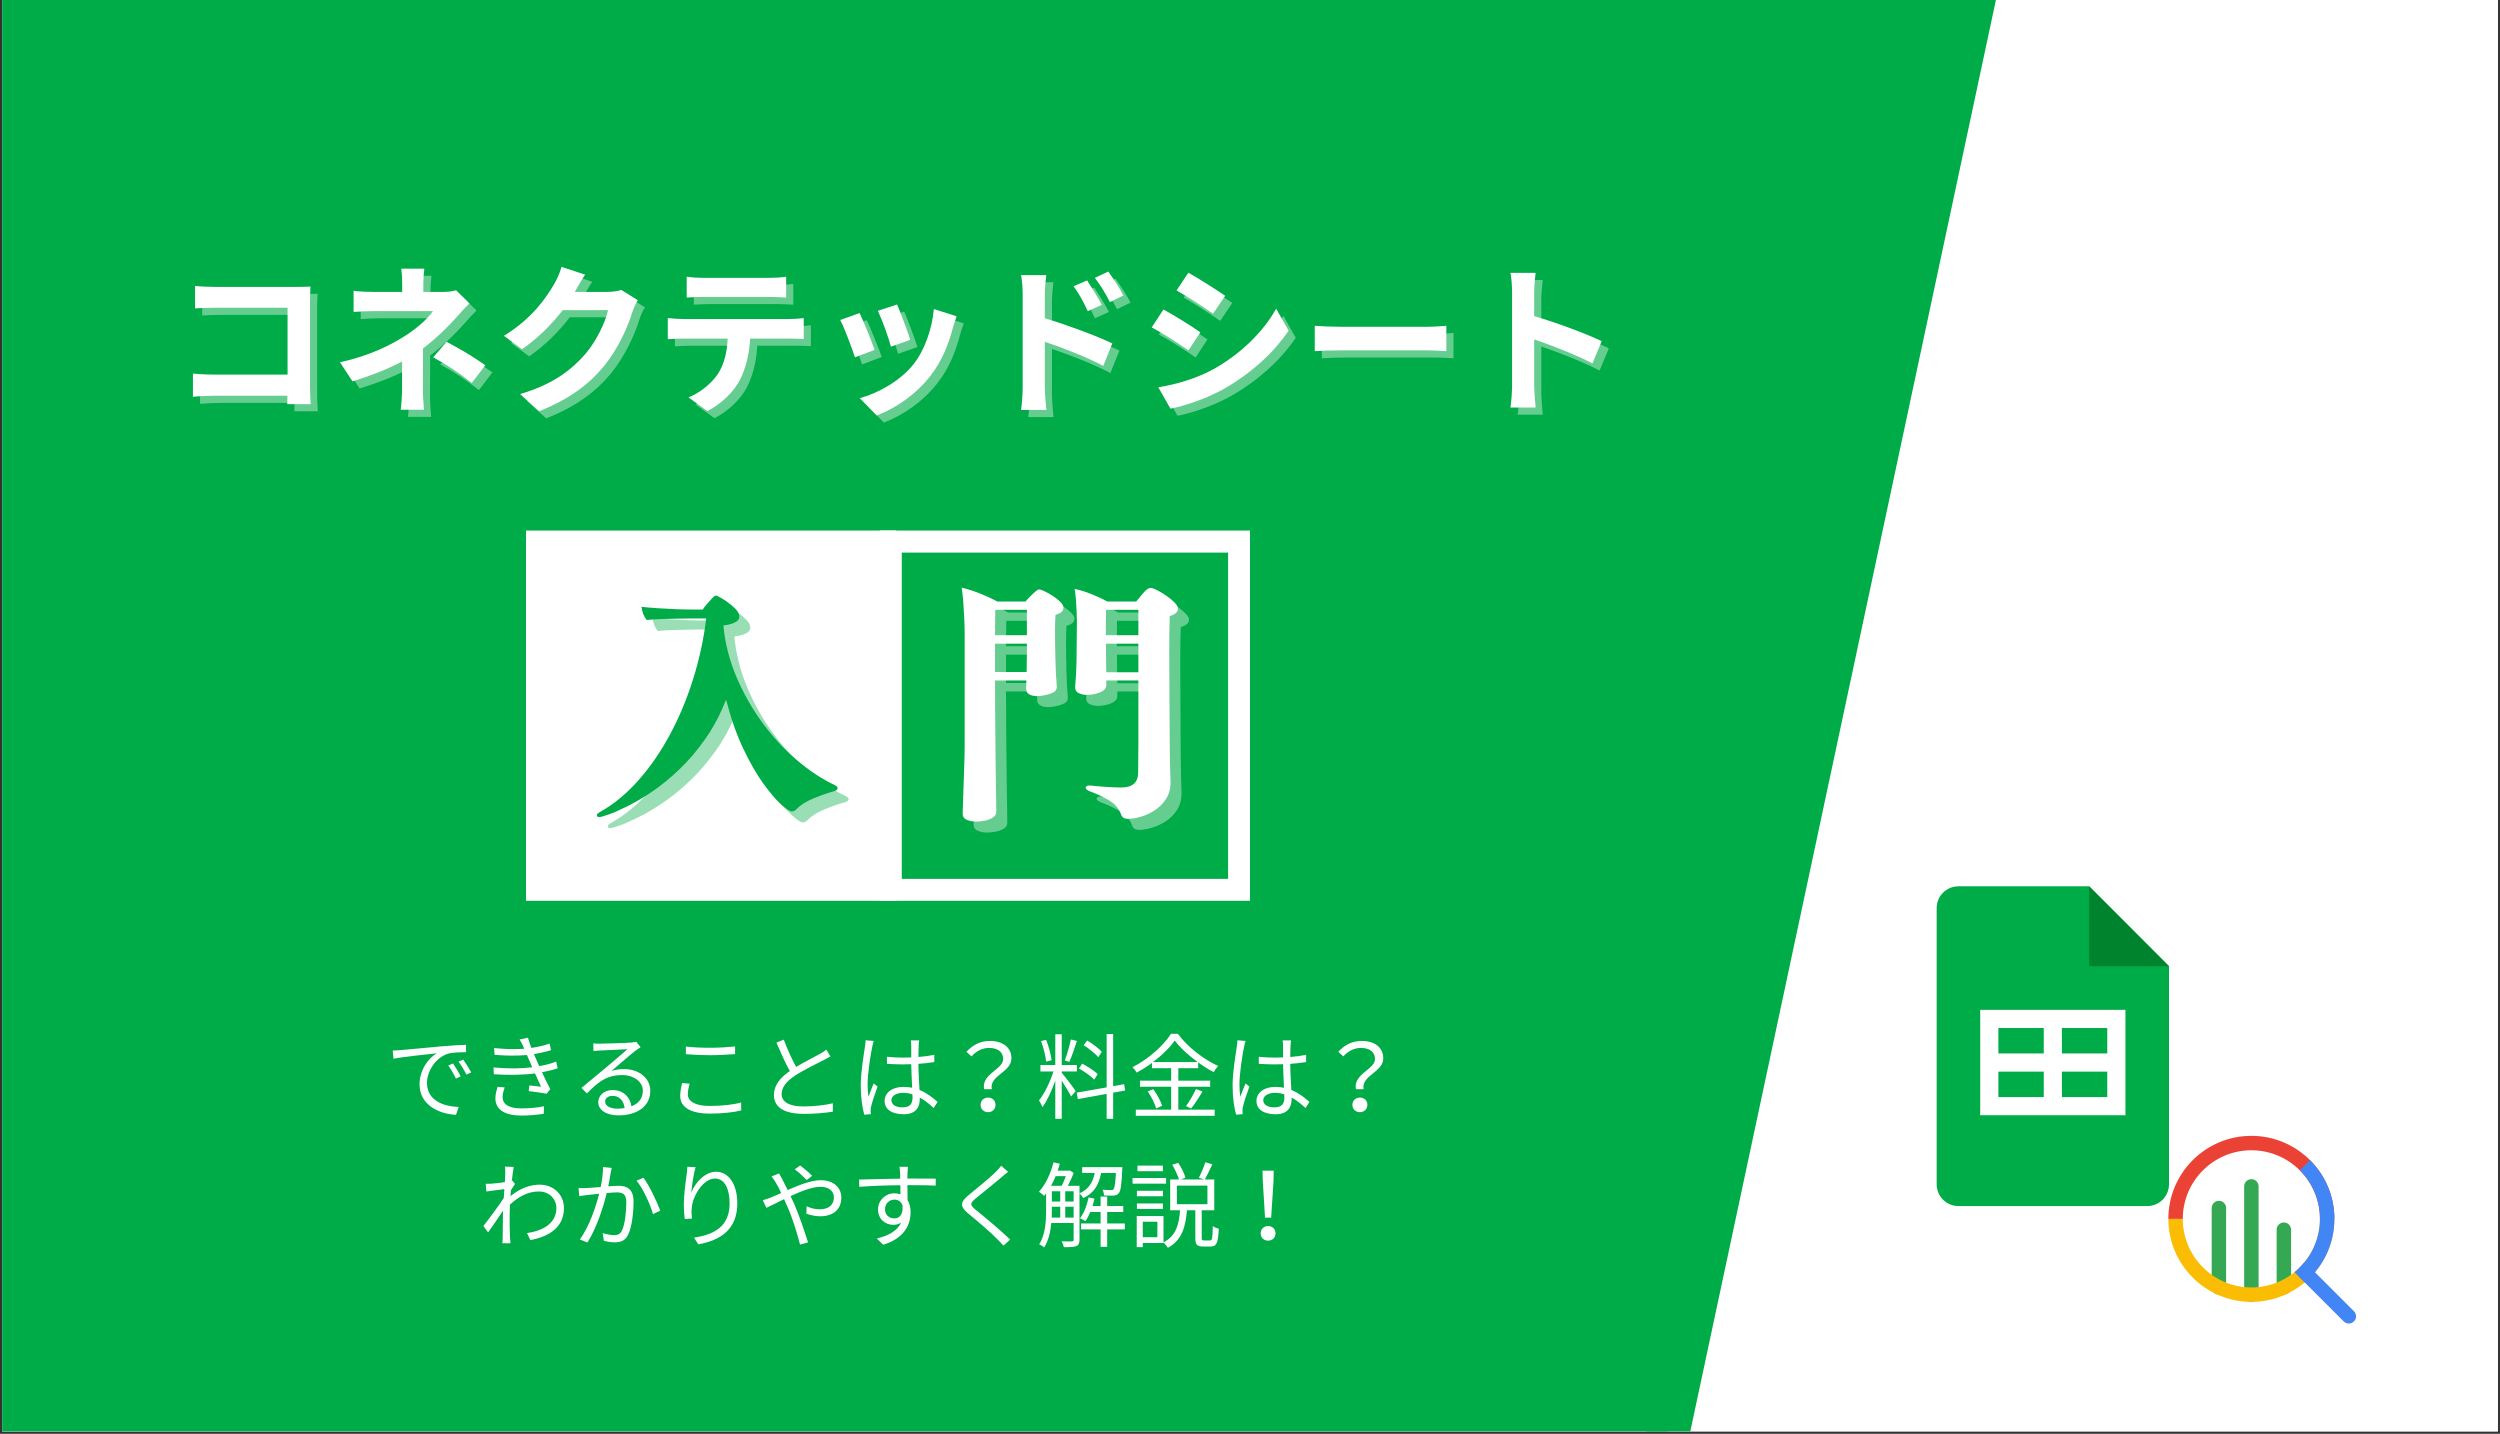 <svg xmlns="http://www.w3.org/2000/svg" xmlns:xlink="http://www.w3.org/1999/xlink" width="1360" zoomAndPan="magnify" viewBox="0 0 1020 585" height="780" preserveAspectRatio="xMidYMid meet" version="1.0"><rect x="0" y="0" width="1020" height="585" fill="#333333" stroke="none"/><defs><g/><clipPath id="e6e9b4b045"><path d="M 0.871 0 L 1019.129 0 L 1019.129 584 L 0.871 584 Z M 0.871 0 " clip-rule="nonzero"/></clipPath><clipPath id="b70154b1b4"><path d="M 0.871 0 L 951 0 L 951 584 L 0.871 584 Z M 0.871 0 " clip-rule="nonzero"/></clipPath><clipPath id="db1d1e7b13"><path d="M 0.871 0 L 960 0 L 960 584 L 0.871 584 Z M 0.871 0 " clip-rule="nonzero"/></clipPath><clipPath id="7b5845eaaf"><path d="M 928 507 L 952.434 507 L 952.434 531.168 L 928 531.168 Z M 928 507 " clip-rule="nonzero"/></clipPath><clipPath id="acdb488f2d"><path d="M 918.562 531.168 C 899.883 531.168 884.688 515.973 884.688 497.297 C 884.688 478.617 899.883 463.422 918.562 463.422 C 937.238 463.422 952.434 478.617 952.434 497.297 C 952.434 515.973 937.238 531.168 918.562 531.168 Z M 918.562 469.312 C 903.133 469.312 890.578 481.867 890.578 497.297 C 890.578 512.723 903.133 525.277 918.562 525.277 C 933.988 525.277 946.543 512.723 946.543 497.297 C 946.543 481.867 933.988 469.312 918.562 469.312 Z M 918.562 469.312 " clip-rule="nonzero"/></clipPath><clipPath id="1c632bb98f"><path d="M 215.512 217.367 L 364.777 217.367 L 364.777 366.633 L 215.512 366.633 Z M 215.512 217.367 " clip-rule="nonzero"/></clipPath><clipPath id="d9a2920a7c"><path d="M 214.613 216.469 L 365.668 216.469 L 365.668 367.523 L 214.613 367.523 Z M 214.613 216.469 " clip-rule="nonzero"/></clipPath><clipPath id="8d6f5fb9d7"><path d="M 359.836 217.367 L 509.102 217.367 L 509.102 366.633 L 359.836 366.633 Z M 359.836 217.367 " clip-rule="nonzero"/></clipPath><clipPath id="5d16827bdd"><path d="M 358.938 216.469 L 509.992 216.469 L 509.992 367.523 L 358.938 367.523 Z M 358.938 216.469 " clip-rule="nonzero"/></clipPath></defs><g clip-path="url(#e6e9b4b045)"><path fill="#ffffff" d="M 0.871 0 L 1019.129 0 L 1019.129 584 L 0.871 584 Z M 0.871 0 " fill-opacity="1" fill-rule="nonzero"/><path fill="#ffffff" d="M 0.871 0 L 1019.129 0 L 1019.129 584 L 0.871 584 Z M 0.871 0 " fill-opacity="1" fill-rule="nonzero"/></g><g clip-path="url(#b70154b1b4)"><path fill="#00ac47" d="M 668.387 641.57 L -192.199 641.57 L 90.254 -681.312 L 950.84 -681.312 Z M 668.387 641.57 " fill-opacity="1" fill-rule="nonzero"/></g><g clip-path="url(#db1d1e7b13)"><path fill="#00ac47" d="M 668.387 650.508 L -192.199 650.508 C -195.059 650.508 -197.562 649.438 -198.992 647.289 C -200.781 645.145 -201.496 642.285 -200.781 639.781 L 81.672 -683.098 C 82.387 -687.391 86.32 -690.25 90.254 -690.25 L 950.84 -690.25 C 953.703 -690.25 956.203 -689.176 957.633 -687.031 C 959.422 -684.887 960.137 -682.027 959.422 -679.523 L 676.969 643.359 C 676.254 647.648 672.68 650.508 668.387 650.508 Z M -181.117 632.633 L 661.238 632.633 L 940.117 -672.375 L 97.762 -672.375 Z M -181.117 632.633 " fill-opacity="1" fill-rule="nonzero"/></g><path fill="#00ac47" d="M 876.066 492.082 L 799.047 492.082 C 794.141 492.082 790.16 488.102 790.16 483.184 L 790.16 370.504 C 790.16 365.59 794.141 361.609 799.047 361.609 L 852.367 361.609 L 884.953 394.227 L 884.953 483.184 C 884.953 488.102 880.977 492.082 876.066 492.082 Z M 876.066 492.082 " fill-opacity="1" fill-rule="nonzero"/><path fill="#00832d" d="M 852.367 361.609 L 884.953 394.227 L 852.367 394.227 Z M 852.367 361.609 " fill-opacity="1" fill-rule="nonzero"/><path fill="#ffffff" d="M 859.773 412.02 L 807.934 412.02 L 807.934 455.016 L 867.18 455.016 L 867.18 412.02 Z M 815.34 419.434 L 833.855 419.434 L 833.855 429.809 L 815.34 429.809 Z M 815.34 447.602 L 815.34 437.223 L 833.855 437.223 L 833.855 447.602 Z M 859.773 447.602 L 841.258 447.602 L 841.258 437.223 L 859.773 437.223 Z M 859.773 429.809 L 841.258 429.809 L 841.258 419.434 L 859.773 419.434 Z M 859.773 429.809 " fill-opacity="1" fill-rule="nonzero"/><path fill="#34a853" d="M 931.816 528.191 C 930.188 528.191 928.871 526.871 928.871 525.246 L 928.871 501.715 C 928.871 500.086 930.188 498.77 931.816 498.77 C 933.441 498.77 934.762 500.086 934.762 501.715 L 934.762 525.246 C 934.762 526.871 933.441 528.191 931.816 528.191 Z M 931.816 528.191 " fill-opacity="1" fill-rule="nonzero"/><path fill="#34a853" d="M 905.309 528.191 C 903.68 528.191 902.363 526.871 902.363 525.246 L 902.363 492.879 C 902.363 491.25 903.68 489.934 905.309 489.934 C 906.934 489.934 908.254 491.25 908.254 492.879 L 908.254 525.246 C 908.254 526.871 906.934 528.191 905.309 528.191 Z M 905.309 528.191 " fill-opacity="1" fill-rule="nonzero"/><path fill="#34a853" d="M 918.562 531.168 C 916.934 531.168 915.617 529.848 915.617 528.223 L 915.617 484.043 C 915.617 482.414 916.934 481.098 918.562 481.098 C 920.188 481.098 921.508 482.414 921.508 484.043 L 921.508 528.223 C 921.508 529.848 920.188 531.168 918.562 531.168 Z M 918.562 531.168 " fill-opacity="1" fill-rule="nonzero"/><path fill="#fbbc04" d="M 918.562 531.168 C 899.883 531.168 884.688 515.973 884.688 497.297 L 890.578 497.297 C 890.578 512.723 903.133 525.277 918.562 525.277 C 933.988 525.277 946.543 512.723 946.543 497.297 L 952.434 497.297 C 952.434 515.973 937.238 531.168 918.562 531.168 Z M 918.562 531.168 " fill-opacity="1" fill-rule="nonzero"/><path fill="#ea4335" d="M 952.434 497.297 L 946.543 497.297 C 946.543 481.867 933.988 469.312 918.562 469.312 C 903.133 469.312 890.578 481.867 890.578 497.297 L 884.688 497.297 C 884.688 478.617 899.883 463.422 918.562 463.422 C 937.238 463.422 952.434 478.617 952.434 497.297 Z M 952.434 497.297 " fill-opacity="1" fill-rule="nonzero"/><path fill="#4285f4" d="M 958.324 540.004 C 957.57 540.004 956.816 539.715 956.242 539.141 L 938.348 521.246 C 937.195 520.098 937.195 518.23 938.348 517.082 C 939.496 515.93 941.363 515.93 942.512 517.082 L 960.406 534.977 C 961.555 536.125 961.555 537.988 960.406 539.141 C 959.832 539.715 959.078 540.004 958.324 540.004 Z M 958.324 540.004 " fill-opacity="1" fill-rule="nonzero"/><path fill="#4285f4" d="M 942.512 521.246 L 938.348 517.082 C 949.258 506.172 949.258 488.418 938.348 477.512 L 942.512 473.344 C 948.91 479.742 952.434 488.246 952.434 497.297 C 952.434 506.344 948.91 514.848 942.512 521.246 Z M 942.512 521.246 " fill-opacity="1" fill-rule="nonzero"/><g clip-path="url(#7b5845eaaf)"><g clip-path="url(#acdb488f2d)"><path fill="#4285f4" d="M 958.324 540.004 C 957.57 540.004 956.816 539.715 956.242 539.141 L 929.734 512.633 C 928.582 511.48 928.582 509.617 929.734 508.465 C 930.883 507.316 932.746 507.316 933.898 508.465 L 960.406 534.977 C 961.555 536.125 961.555 537.988 960.406 539.141 C 959.832 539.715 959.078 540.004 958.324 540.004 Z M 958.324 540.004 " fill-opacity="1" fill-rule="nonzero"/></g></g><g fill="#ffffff" fill-opacity="0.4"><g transform="translate(72.146, 166.344)"><g><path d="M 57.516 1.453 C 57.375 -0.531 57.25 -4.016 57.25 -6.328 L 57.25 -40.453 C 57.25 -42.359 57.375 -45 57.438 -46.5 C 56.328 -46.438 53.562 -46.375 51.641 -46.375 L 18.516 -46.375 C 16.203 -46.375 12.781 -46.5 10.344 -46.766 L 10.344 -37.609 C 12.188 -37.75 15.75 -37.875 18.516 -37.875 L 48.094 -37.875 L 48.094 -10.609 L 17.719 -10.609 C 14.75 -10.609 11.797 -10.797 9.484 -11 L 9.484 -1.578 C 11.656 -1.781 15.422 -1.969 17.984 -1.969 L 48.016 -1.969 C 48.016 -0.719 48.016 0.391 47.953 1.453 Z M 57.516 1.453 "/></g></g></g><g fill="#ffffff" fill-opacity="0.4"><g transform="translate(138.021, 166.344)"><g><path d="M 50.984 -45 C 49.406 -44.531 47.562 -44.328 45.516 -44.328 L 37.609 -44.328 L 37.609 -47.766 C 37.609 -49.797 37.812 -52.234 38.016 -53.812 L 28.594 -53.812 C 28.859 -52.172 28.984 -49.797 28.984 -47.766 L 28.984 -44.328 L 17.594 -44.328 C 15.281 -44.328 11.656 -44.406 9.156 -44.797 L 9.156 -36.172 C 11.203 -36.359 15.344 -36.5 17.719 -36.5 L 41.562 -36.5 C 39.656 -33.734 35.578 -29.906 30.5 -26.609 C 24.828 -22.984 16.344 -18.438 3.625 -15.609 L 8.703 -7.844 C 15.812 -10.016 22.859 -12.719 28.922 -15.938 L 28.922 -4.672 C 28.922 -2.047 28.656 1.906 28.391 3.75 L 37.875 3.75 C 37.688 1.719 37.422 -2.047 37.422 -4.672 C 37.422 -8.828 37.484 -16 37.484 -21.281 C 42.953 -25.422 47.953 -30.375 51.312 -34.188 C 52.703 -35.766 54.734 -38.016 56.391 -39.656 Z M 41.641 -17.656 C 47.359 -14.5 51.641 -11.719 57.375 -7.188 L 62.906 -14.422 C 56.594 -18.781 53.156 -20.688 47.094 -23.984 Z M 41.641 -17.656 "/></g></g></g><g fill="#ffffff" fill-opacity="0.4"><g transform="translate(203.897, 166.344)"><g><path d="M 52.5 -45.125 C 50.984 -44.656 48.812 -44.328 46.766 -44.328 L 33.531 -44.328 L 33.734 -44.656 C 34.516 -46.109 36.172 -49.078 37.75 -51.375 L 28.125 -54.547 C 27.531 -52.312 26.156 -49.281 25.172 -47.625 C 21.875 -41.969 16.141 -33.469 4.609 -26.422 L 11.984 -20.953 C 18.438 -25.359 24.172 -31.156 28.594 -36.891 L 47.094 -36.891 C 46.047 -31.953 42.219 -24.047 37.75 -18.906 C 32.016 -12.391 24.703 -6.656 11.203 -2.641 L 18.969 4.344 C 31.359 -0.594 39.328 -6.594 45.578 -14.234 C 51.516 -21.609 55.266 -30.375 57.047 -36.234 C 57.578 -37.875 58.5 -39.719 59.219 -40.969 Z M 52.5 -45.125 "/></g></g></g><g fill="#ffffff" fill-opacity="0.4"><g transform="translate(269.773, 166.344)"><g><path d="M 46.766 -42.297 C 49.078 -42.297 51.578 -42.156 53.891 -42.031 L 53.891 -50.531 C 51.641 -50.203 49.016 -50.062 46.766 -50.062 L 20.297 -50.062 C 18.109 -50.062 15.422 -50.203 13.312 -50.531 L 13.312 -42.031 C 15.281 -42.156 18.047 -42.297 20.359 -42.297 Z M 11.922 -33.266 C 9.875 -33.266 7.578 -33.469 5.594 -33.656 L 5.594 -25.031 C 7.438 -25.172 10.016 -25.297 11.922 -25.297 L 30.031 -25.297 C 29.781 -19.766 28.656 -14.828 25.953 -10.734 C 23.312 -6.922 18.703 -3.094 14.031 -1.312 L 21.734 4.281 C 27.609 1.312 32.672 -3.828 34.984 -8.359 C 37.344 -12.984 38.797 -18.516 39.203 -25.297 L 55.078 -25.297 C 56.922 -25.297 59.422 -25.234 61.062 -25.094 L 61.062 -33.656 C 59.281 -33.406 56.453 -33.266 55.078 -33.266 Z M 11.922 -33.266 "/></g></g></g><g fill="#ffffff" fill-opacity="0.4"><g transform="translate(335.648, 166.344)"><g><path d="M 33.266 -39.203 L 25.422 -36.625 C 27.078 -33.203 29.969 -25.234 30.766 -22 L 38.672 -24.766 C 37.75 -27.797 34.516 -36.359 33.266 -39.203 Z M 48.281 -37.344 C 47.562 -29.109 44.406 -20.359 39.922 -14.75 C 34.453 -7.906 25.297 -2.906 18.047 -0.984 L 24.969 6.062 C 32.672 3.156 40.906 -2.375 47.031 -10.281 C 51.516 -16.078 54.281 -22.922 56 -29.578 C 56.391 -30.891 56.781 -32.281 57.578 -34.391 Z M 17.984 -35.703 L 10.078 -32.875 C 11.656 -29.969 14.953 -21.219 16.078 -17.656 L 24.109 -20.688 C 22.797 -24.375 19.625 -32.344 17.984 -35.703 Z M 17.984 -35.703 "/></g></g></g><g fill="#ffffff" fill-opacity="0.4"><g transform="translate(401.524, 166.344)"><g><path d="M 59.75 -42.891 C 58.234 -45.844 55.469 -50 53.562 -52.641 L 48.094 -50.062 C 50.531 -46.766 52.109 -44.328 54.219 -40.188 Z M 50.922 -39.062 C 49.406 -42.031 46.766 -46.25 44.922 -49.016 L 39.391 -46.641 C 41.828 -43.281 43.281 -40.641 45.188 -36.5 Z M 27.672 -43.219 C 27.672 -45.984 28 -48.875 28.266 -51.188 L 17.984 -51.188 C 18.438 -48.812 18.641 -45.578 18.641 -43.219 L 18.641 -5.328 C 18.641 -2.766 18.375 1.25 17.984 3.828 L 28.328 3.828 C 28 1.125 27.672 -3.484 27.672 -5.328 L 27.672 -23.984 C 34.781 -21.609 44.656 -17.781 51.516 -14.156 L 55.203 -23.312 C 49.141 -26.281 36.422 -30.969 27.672 -33.594 Z M 27.672 -43.219 "/></g></g></g><g fill="#ffffff" fill-opacity="0.4"><g transform="translate(467.4, 166.344)"><g><path d="M 20.359 -52.172 L 15.547 -44.922 C 19.891 -42.484 26.75 -38.016 30.438 -35.438 L 35.375 -42.75 C 31.953 -45.125 24.703 -49.734 20.359 -52.172 Z M 8.109 -5.406 L 13.047 3.297 C 18.906 2.234 28.328 -1.047 35.047 -4.875 C 45.844 -11.062 55.141 -19.438 61.266 -28.531 L 56.188 -37.484 C 50.922 -28.062 41.766 -19.031 30.562 -12.781 C 23.391 -8.891 15.484 -6.656 8.109 -5.406 Z M 10.203 -37.156 L 5.406 -29.844 C 9.875 -27.531 16.672 -23.062 20.422 -20.484 L 25.234 -27.859 C 21.875 -30.234 14.625 -34.781 10.203 -37.156 Z M 10.203 -37.156 "/></g></g></g><g fill="#ffffff" fill-opacity="0.4"><g transform="translate(533.275, 166.344)"><g><path d="M 6.062 -20.156 C 8.5 -20.359 12.906 -20.484 16.672 -20.484 L 52.047 -20.484 C 54.812 -20.484 58.172 -20.219 59.75 -20.156 L 59.75 -30.5 C 58.031 -30.375 55.078 -30.109 52.047 -30.109 L 16.672 -30.109 C 13.234 -30.109 8.438 -30.297 6.062 -30.5 Z M 6.062 -20.156 "/></g></g></g><g fill="#ffffff" fill-opacity="0.4"><g transform="translate(599.151, 166.344)"><g><path d="M 57.25 -24.234 C 51.188 -27.203 38.531 -31.891 29.703 -34.453 L 29.703 -44.141 C 29.703 -46.906 30.031 -49.797 30.297 -52.109 L 20.031 -52.109 C 20.484 -49.797 20.688 -46.5 20.688 -44.141 L 20.688 -6.328 C 20.688 -3.688 20.422 0.266 20.031 2.828 L 30.297 2.828 C 30.031 0.203 29.703 -4.406 29.703 -6.328 L 29.703 -24.969 C 36.828 -22.531 46.703 -18.703 53.484 -15.156 Z M 57.25 -24.234 "/></g></g></g><g fill="#ffffff" fill-opacity="1"><g transform="translate(69.234, 163.433)"><g><path d="M 57.516 1.453 C 57.375 -0.531 57.25 -4.016 57.25 -6.328 L 57.25 -40.453 C 57.25 -42.359 57.375 -45 57.438 -46.5 C 56.328 -46.438 53.562 -46.375 51.641 -46.375 L 18.516 -46.375 C 16.203 -46.375 12.781 -46.5 10.344 -46.766 L 10.344 -37.609 C 12.188 -37.75 15.75 -37.875 18.516 -37.875 L 48.094 -37.875 L 48.094 -10.609 L 17.719 -10.609 C 14.75 -10.609 11.797 -10.797 9.484 -11 L 9.484 -1.578 C 11.656 -1.781 15.422 -1.969 17.984 -1.969 L 48.016 -1.969 C 48.016 -0.719 48.016 0.391 47.953 1.453 Z M 57.516 1.453 "/></g></g></g><g fill="#ffffff" fill-opacity="1"><g transform="translate(135.11, 163.433)"><g><path d="M 50.984 -45 C 49.406 -44.531 47.562 -44.328 45.516 -44.328 L 37.609 -44.328 L 37.609 -47.766 C 37.609 -49.797 37.812 -52.234 38.016 -53.812 L 28.594 -53.812 C 28.859 -52.172 28.984 -49.797 28.984 -47.766 L 28.984 -44.328 L 17.594 -44.328 C 15.281 -44.328 11.656 -44.406 9.156 -44.797 L 9.156 -36.172 C 11.203 -36.359 15.344 -36.5 17.719 -36.5 L 41.562 -36.5 C 39.656 -33.734 35.578 -29.906 30.5 -26.609 C 24.828 -22.984 16.344 -18.438 3.625 -15.609 L 8.703 -7.844 C 15.812 -10.016 22.859 -12.719 28.922 -15.938 L 28.922 -4.672 C 28.922 -2.047 28.656 1.906 28.391 3.75 L 37.875 3.75 C 37.688 1.719 37.422 -2.047 37.422 -4.672 C 37.422 -8.828 37.484 -16 37.484 -21.281 C 42.953 -25.422 47.953 -30.375 51.312 -34.188 C 52.703 -35.766 54.734 -38.016 56.391 -39.656 Z M 41.641 -17.656 C 47.359 -14.5 51.641 -11.719 57.375 -7.188 L 62.906 -14.422 C 56.594 -18.781 53.156 -20.688 47.094 -23.984 Z M 41.641 -17.656 "/></g></g></g><g fill="#ffffff" fill-opacity="1"><g transform="translate(200.985, 163.433)"><g><path d="M 52.5 -45.125 C 50.984 -44.656 48.812 -44.328 46.766 -44.328 L 33.531 -44.328 L 33.734 -44.656 C 34.516 -46.109 36.172 -49.078 37.75 -51.375 L 28.125 -54.547 C 27.531 -52.312 26.156 -49.281 25.172 -47.625 C 21.875 -41.969 16.141 -33.469 4.609 -26.422 L 11.984 -20.953 C 18.438 -25.359 24.172 -31.156 28.594 -36.891 L 47.094 -36.891 C 46.047 -31.953 42.219 -24.047 37.75 -18.906 C 32.016 -12.391 24.703 -6.656 11.203 -2.641 L 18.969 4.344 C 31.359 -0.594 39.328 -6.594 45.578 -14.234 C 51.516 -21.609 55.266 -30.375 57.047 -36.234 C 57.578 -37.875 58.5 -39.719 59.219 -40.969 Z M 52.5 -45.125 "/></g></g></g><g fill="#ffffff" fill-opacity="1"><g transform="translate(266.861, 163.433)"><g><path d="M 46.766 -42.297 C 49.078 -42.297 51.578 -42.156 53.891 -42.031 L 53.891 -50.531 C 51.641 -50.203 49.016 -50.062 46.766 -50.062 L 20.297 -50.062 C 18.109 -50.062 15.422 -50.203 13.312 -50.531 L 13.312 -42.031 C 15.281 -42.156 18.047 -42.297 20.359 -42.297 Z M 11.922 -33.266 C 9.875 -33.266 7.578 -33.469 5.594 -33.656 L 5.594 -25.031 C 7.438 -25.172 10.016 -25.297 11.922 -25.297 L 30.031 -25.297 C 29.781 -19.766 28.656 -14.828 25.953 -10.734 C 23.312 -6.922 18.703 -3.094 14.031 -1.312 L 21.734 4.281 C 27.609 1.312 32.672 -3.828 34.984 -8.359 C 37.344 -12.984 38.797 -18.516 39.203 -25.297 L 55.078 -25.297 C 56.922 -25.297 59.422 -25.234 61.062 -25.094 L 61.062 -33.656 C 59.281 -33.406 56.453 -33.266 55.078 -33.266 Z M 11.922 -33.266 "/></g></g></g><g fill="#ffffff" fill-opacity="1"><g transform="translate(332.736, 163.433)"><g><path d="M 33.266 -39.203 L 25.422 -36.625 C 27.078 -33.203 29.969 -25.234 30.766 -22 L 38.672 -24.766 C 37.75 -27.797 34.516 -36.359 33.266 -39.203 Z M 48.281 -37.344 C 47.562 -29.109 44.406 -20.359 39.922 -14.75 C 34.453 -7.906 25.297 -2.906 18.047 -0.984 L 24.969 6.062 C 32.672 3.156 40.906 -2.375 47.031 -10.281 C 51.516 -16.078 54.281 -22.922 56 -29.578 C 56.391 -30.891 56.781 -32.281 57.578 -34.391 Z M 17.984 -35.703 L 10.078 -32.875 C 11.656 -29.969 14.953 -21.219 16.078 -17.656 L 24.109 -20.688 C 22.797 -24.375 19.625 -32.344 17.984 -35.703 Z M 17.984 -35.703 "/></g></g></g><g fill="#ffffff" fill-opacity="1"><g transform="translate(398.612, 163.433)"><g><path d="M 59.75 -42.891 C 58.234 -45.844 55.469 -50 53.562 -52.641 L 48.094 -50.062 C 50.531 -46.766 52.109 -44.328 54.219 -40.188 Z M 50.922 -39.062 C 49.406 -42.031 46.766 -46.25 44.922 -49.016 L 39.391 -46.641 C 41.828 -43.281 43.281 -40.641 45.188 -36.5 Z M 27.672 -43.219 C 27.672 -45.984 28 -48.875 28.266 -51.188 L 17.984 -51.188 C 18.438 -48.812 18.641 -45.578 18.641 -43.219 L 18.641 -5.328 C 18.641 -2.766 18.375 1.25 17.984 3.828 L 28.328 3.828 C 28 1.125 27.672 -3.484 27.672 -5.328 L 27.672 -23.984 C 34.781 -21.609 44.656 -17.781 51.516 -14.156 L 55.203 -23.312 C 49.141 -26.281 36.422 -30.969 27.672 -33.594 Z M 27.672 -43.219 "/></g></g></g><g fill="#ffffff" fill-opacity="1"><g transform="translate(464.488, 163.433)"><g><path d="M 20.359 -52.172 L 15.547 -44.922 C 19.891 -42.484 26.75 -38.016 30.438 -35.438 L 35.375 -42.75 C 31.953 -45.125 24.703 -49.734 20.359 -52.172 Z M 8.109 -5.406 L 13.047 3.297 C 18.906 2.234 28.328 -1.047 35.047 -4.875 C 45.844 -11.062 55.141 -19.438 61.266 -28.531 L 56.188 -37.484 C 50.922 -28.062 41.766 -19.031 30.562 -12.781 C 23.391 -8.891 15.484 -6.656 8.109 -5.406 Z M 10.203 -37.156 L 5.406 -29.844 C 9.875 -27.531 16.672 -23.062 20.422 -20.484 L 25.234 -27.859 C 21.875 -30.234 14.625 -34.781 10.203 -37.156 Z M 10.203 -37.156 "/></g></g></g><g fill="#ffffff" fill-opacity="1"><g transform="translate(530.363, 163.433)"><g><path d="M 6.062 -20.156 C 8.5 -20.359 12.906 -20.484 16.672 -20.484 L 52.047 -20.484 C 54.812 -20.484 58.172 -20.219 59.75 -20.156 L 59.75 -30.5 C 58.031 -30.375 55.078 -30.109 52.047 -30.109 L 16.672 -30.109 C 13.234 -30.109 8.438 -30.297 6.062 -30.5 Z M 6.062 -20.156 "/></g></g></g><g fill="#ffffff" fill-opacity="1"><g transform="translate(596.239, 163.433)"><g><path d="M 57.25 -24.234 C 51.188 -27.203 38.531 -31.891 29.703 -34.453 L 29.703 -44.141 C 29.703 -46.906 30.031 -49.797 30.297 -52.109 L 20.031 -52.109 C 20.484 -49.797 20.688 -46.5 20.688 -44.141 L 20.688 -6.328 C 20.688 -3.688 20.422 0.266 20.031 2.828 L 30.297 2.828 C 30.031 0.203 29.703 -4.406 29.703 -6.328 L 29.703 -24.969 C 36.828 -22.531 46.703 -18.703 53.484 -15.156 Z M 57.25 -24.234 "/></g></g></g><g clip-path="url(#1c632bb98f)"><path fill="#ffffff" d="M 214.613 216.469 L 214.613 367.523 L 365.668 367.523 L 365.668 216.469 Z M 214.613 216.469 " fill-opacity="1" fill-rule="nonzero"/></g><g clip-path="url(#d9a2920a7c)"><path stroke-linecap="butt" transform="matrix(0.749, 0, 0, 0.749, 214.614, 216.47)" fill="none" stroke-linejoin="miter" d="M -0.001 -0.002 L -0.001 201.749 L 201.749 201.749 L 201.749 -0.002 L -0.001 -0.002 " stroke="#ffffff" stroke-width="24" stroke-opacity="1" stroke-miterlimit="4"/></g><g fill="#00ac47" fill-opacity="0.4"><g transform="translate(246.104, 330.458)"><g><path d="M 46.516 -73.625 L 39.812 -73.625 C 38.52 -73.625 36.844 -73.602 34.781 -73.562 C 32.719 -73.531 30.566 -73.477 28.328 -73.406 C 26.098 -73.344 24.066 -73.211 22.234 -73.016 C 21.086 -74.43 20.379 -76.223 20.109 -78.391 C 21.867 -78.191 24 -78.004 26.5 -77.828 C 29.008 -77.66 31.566 -77.523 34.172 -77.422 C 36.773 -77.328 39.16 -77.281 41.328 -77.281 L 45.094 -77.281 C 45.562 -78.02 46.234 -78.879 47.109 -79.859 C 47.992 -80.848 48.773 -81.711 49.453 -82.453 C 49.93 -82.797 50.301 -82.969 50.562 -82.969 C 50.832 -82.969 51.035 -82.898 51.172 -82.766 C 52.191 -82.285 53.395 -81.57 54.781 -80.625 C 56.164 -79.676 57.383 -78.66 58.438 -77.578 C 59.488 -76.492 60.016 -75.445 60.016 -74.438 C 60.016 -73.551 59.609 -72.852 58.797 -72.344 C 57.984 -71.844 57.066 -71.473 56.047 -71.234 C 55.035 -70.992 54.191 -70.844 53.516 -70.781 C 54.191 -63.602 55.953 -56.645 58.797 -49.906 C 61.641 -43.176 65.191 -36.898 69.453 -31.078 C 73.723 -25.254 78.43 -20.156 83.578 -15.781 C 88.723 -11.414 93.898 -8.016 99.109 -5.578 C 99.316 -5.441 99.535 -5.289 99.766 -5.125 C 100.004 -4.957 100.125 -4.703 100.125 -4.359 C 100.125 -3.816 99.617 -3.41 98.609 -3.141 C 95.961 -2.398 93.133 -1.406 90.125 -0.156 C 87.113 1.094 84.797 2.598 83.172 4.359 C 82.691 4.836 82.082 5.078 81.344 5.078 C 80.594 5.078 79.164 4.129 77.062 2.234 C 74.969 0.336 72.551 -2.504 69.812 -6.297 C 67.07 -10.086 64.348 -14.828 61.641 -20.516 C 58.93 -26.203 56.594 -32.867 54.625 -40.516 C 52.258 -34.492 49.414 -29.129 46.094 -24.422 C 42.781 -19.711 39.258 -15.582 35.531 -12.031 C 31.812 -8.477 28.125 -5.469 24.469 -3 C 20.812 -0.531 17.441 1.461 14.359 2.984 C 11.285 4.516 8.734 5.633 6.703 6.344 C 4.672 7.051 3.414 7.406 2.938 7.406 C 2.258 7.406 1.922 7.172 1.922 6.703 C 1.922 6.359 2.055 6.082 2.328 5.875 C 2.598 5.676 2.906 5.477 3.25 5.281 C 8.801 2.164 13.977 -2.098 18.781 -7.516 C 23.594 -12.93 27.895 -19.16 31.688 -26.203 C 35.477 -33.242 38.641 -40.805 41.172 -48.891 C 43.711 -56.984 45.492 -65.227 46.516 -73.625 Z M 46.516 -73.625 "/></g></g></g><g fill="#00ac47" fill-opacity="1"><g transform="translate(241.616, 325.97)"><g><path d="M 46.516 -73.625 L 39.812 -73.625 C 38.52 -73.625 36.844 -73.602 34.781 -73.562 C 32.719 -73.531 30.566 -73.477 28.328 -73.406 C 26.098 -73.344 24.066 -73.211 22.234 -73.016 C 21.086 -74.43 20.379 -76.223 20.109 -78.391 C 21.867 -78.191 24 -78.004 26.5 -77.828 C 29.008 -77.66 31.566 -77.523 34.172 -77.422 C 36.773 -77.328 39.16 -77.281 41.328 -77.281 L 45.094 -77.281 C 45.562 -78.02 46.234 -78.879 47.109 -79.859 C 47.992 -80.848 48.773 -81.711 49.453 -82.453 C 49.93 -82.797 50.301 -82.969 50.562 -82.969 C 50.832 -82.969 51.035 -82.898 51.172 -82.766 C 52.191 -82.285 53.395 -81.57 54.781 -80.625 C 56.164 -79.676 57.383 -78.66 58.438 -77.578 C 59.488 -76.492 60.016 -75.445 60.016 -74.438 C 60.016 -73.551 59.609 -72.852 58.797 -72.344 C 57.984 -71.844 57.066 -71.473 56.047 -71.234 C 55.035 -70.992 54.191 -70.844 53.516 -70.781 C 54.191 -63.602 55.953 -56.645 58.797 -49.906 C 61.641 -43.176 65.191 -36.898 69.453 -31.078 C 73.723 -25.254 78.43 -20.156 83.578 -15.781 C 88.723 -11.414 93.898 -8.016 99.109 -5.578 C 99.316 -5.441 99.535 -5.289 99.766 -5.125 C 100.004 -4.957 100.125 -4.703 100.125 -4.359 C 100.125 -3.816 99.617 -3.41 98.609 -3.141 C 95.961 -2.398 93.133 -1.406 90.125 -0.156 C 87.113 1.094 84.797 2.598 83.172 4.359 C 82.691 4.836 82.082 5.078 81.344 5.078 C 80.594 5.078 79.164 4.129 77.062 2.234 C 74.969 0.336 72.551 -2.504 69.812 -6.297 C 67.07 -10.086 64.348 -14.828 61.641 -20.516 C 58.93 -26.203 56.594 -32.867 54.625 -40.516 C 52.258 -34.492 49.414 -29.129 46.094 -24.422 C 42.781 -19.711 39.258 -15.582 35.531 -12.031 C 31.812 -8.477 28.125 -5.469 24.469 -3 C 20.812 -0.531 17.441 1.461 14.359 2.984 C 11.285 4.516 8.734 5.633 6.703 6.344 C 4.672 7.051 3.414 7.406 2.938 7.406 C 2.258 7.406 1.922 7.172 1.922 6.703 C 1.922 6.359 2.055 6.082 2.328 5.875 C 2.598 5.676 2.906 5.477 3.25 5.281 C 8.801 2.164 13.977 -2.098 18.781 -7.516 C 23.594 -12.93 27.895 -19.16 31.688 -26.203 C 35.477 -33.242 38.641 -40.805 41.172 -48.891 C 43.711 -56.984 45.492 -65.227 46.516 -73.625 Z M 46.516 -73.625 "/></g></g></g><g clip-path="url(#8d6f5fb9d7)"><path fill="#00ac47" d="M 358.938 216.469 L 358.938 367.523 L 509.992 367.523 L 509.992 216.469 Z M 358.938 216.469 " fill-opacity="1" fill-rule="nonzero"/></g><g clip-path="url(#5d16827bdd)"><path stroke-linecap="butt" transform="matrix(0.749, 0, 0, 0.749, 358.938, 216.47)" fill="none" stroke-linejoin="miter" d="M -0.001 -0.002 L -0.001 201.749 L 201.75 201.749 L 201.75 -0.002 L -0.001 -0.002 " stroke="#ffffff" stroke-width="24" stroke-opacity="1" stroke-miterlimit="4"/></g><g fill="#ffffff" fill-opacity="0.4"><g transform="translate(388.931, 330.458)"><g><path d="M 93.125 -7.406 L 93.125 -6.797 C 93.125 -4.086 92.492 -1.789 91.234 0.094 C 89.984 1.988 88.426 3.531 86.562 4.719 C 84.707 5.906 82.797 6.77 80.828 7.312 C 78.867 7.852 77.176 8.125 75.75 8.125 C 74.332 8.125 73.422 7.582 73.016 6.5 C 72.266 4.195 70.754 2.316 68.484 0.859 C 66.223 -0.586 63.43 -1.922 60.109 -3.141 C 59.023 -3.617 58.484 -4.129 58.484 -4.672 C 58.484 -4.805 58.602 -4.973 58.844 -5.172 C 59.082 -5.379 59.438 -5.484 59.906 -5.484 L 60.422 -5.484 C 62.18 -5.273 64.297 -5.086 66.766 -4.922 C 69.234 -4.754 71.316 -4.672 73.016 -4.672 C 77.617 -4.672 79.922 -6.703 79.922 -10.766 C 79.922 -13.129 79.938 -15.176 79.969 -16.906 C 80 -18.633 80.016 -20.359 80.016 -22.078 C 80.016 -23.805 80.016 -25.785 80.016 -28.016 C 80.016 -30.254 80.016 -33 80.016 -36.25 C 80.016 -39.5 80.016 -43.531 80.016 -48.344 L 66.922 -48.344 L 66.922 -46.406 C 66.922 -45.125 66.055 -44.145 64.328 -43.469 C 62.598 -42.789 60.852 -42.453 59.094 -42.453 C 57.812 -42.453 56.676 -42.688 55.688 -43.156 C 54.707 -43.633 54.219 -44.414 54.219 -45.5 L 54.219 -45.906 C 54.426 -48.27 54.562 -50.227 54.625 -51.781 C 54.695 -53.344 54.75 -54.816 54.781 -56.203 C 54.812 -57.586 54.828 -59.195 54.828 -61.031 L 54.938 -72.094 C 54.938 -73.312 54.898 -74.75 54.828 -76.406 C 54.766 -78.07 54.664 -79.734 54.531 -81.391 C 54.395 -83.047 54.223 -84.484 54.016 -85.703 C 56.254 -85.234 58.625 -84.488 61.125 -83.469 C 63.633 -82.457 65.703 -81.477 67.328 -80.531 L 79.109 -80.531 C 81.066 -82.969 82.398 -84.504 83.109 -85.141 C 83.828 -85.785 84.457 -86.109 85 -86.109 C 85.539 -86.109 86.422 -85.801 87.641 -85.188 C 88.859 -84.582 90.125 -83.82 91.438 -82.906 C 92.758 -82 93.879 -81.07 94.797 -80.125 C 95.711 -79.176 96.172 -78.363 96.172 -77.688 C 96.172 -76.258 95.051 -75.242 92.812 -74.641 C 92.75 -73.078 92.695 -70.957 92.656 -68.281 C 92.625 -65.613 92.609 -62.617 92.609 -59.297 C 92.609 -55.91 92.625 -52.375 92.656 -48.688 C 92.695 -45 92.719 -41.445 92.719 -38.031 C 92.719 -34.613 92.734 -31.566 92.766 -28.891 C 92.797 -26.211 92.812 -24.164 92.812 -22.75 C 92.812 -21.457 92.828 -19.879 92.859 -18.016 C 92.898 -16.16 92.938 -14.285 92.969 -12.391 C 93 -10.492 93.051 -8.832 93.125 -7.406 Z M 22.031 5.172 L 22.031 5.281 C 22.031 6.227 21.555 7.004 20.609 7.609 C 19.66 8.223 18.539 8.645 17.25 8.875 C 15.969 9.113 14.852 9.234 13.906 9.234 C 12.414 9.234 11.113 8.992 10 8.516 C 8.883 8.047 8.328 7.238 8.328 6.094 L 8.328 5.781 C 8.328 5.508 8.359 4.523 8.422 2.828 C 8.492 1.141 8.562 -0.914 8.625 -3.344 C 8.695 -5.781 8.781 -8.234 8.875 -10.703 C 8.977 -13.18 9.047 -15.367 9.078 -17.266 C 9.117 -19.16 9.141 -20.379 9.141 -20.922 L 9.141 -67.828 C 9.141 -69.316 9.086 -71.195 8.984 -73.469 C 8.879 -75.738 8.742 -78.023 8.578 -80.328 C 8.41 -82.629 8.191 -84.594 7.922 -86.219 C 10.691 -85.539 13.43 -84.641 16.141 -83.516 C 18.848 -82.398 20.945 -81.406 22.438 -80.531 L 33.922 -80.531 C 34.93 -81.676 36.008 -82.789 37.156 -83.875 C 38.312 -84.957 39.094 -85.5 39.5 -85.5 C 39.906 -85.5 40.648 -85.242 41.734 -84.734 C 42.816 -84.234 43.953 -83.594 45.141 -82.812 C 46.328 -82.031 47.344 -81.219 48.188 -80.375 C 49.031 -79.531 49.453 -78.77 49.453 -78.094 C 49.453 -76.664 48.367 -75.68 46.203 -75.141 C 46.141 -74.328 46.086 -73.328 46.047 -72.141 C 46.016 -70.961 46 -69.727 46 -68.438 C 46 -66.344 46.016 -64.445 46.047 -62.75 C 46.086 -61.062 46.109 -60.219 46.109 -60.219 C 46.109 -59.406 46.125 -58.336 46.156 -57.016 C 46.188 -55.691 46.234 -54.422 46.297 -53.203 C 46.367 -51.984 46.406 -51.039 46.406 -50.375 C 46.477 -49.695 46.547 -48.816 46.609 -47.734 C 46.68 -46.648 46.719 -45.973 46.719 -45.703 L 46.719 -45.594 C 46.719 -44.582 46.141 -43.82 44.984 -43.312 C 43.836 -42.801 42.633 -42.441 41.375 -42.234 C 40.125 -42.035 39.266 -41.938 38.797 -41.938 C 37.504 -41.938 36.414 -42.172 35.531 -42.641 C 34.656 -43.117 34.219 -43.898 34.219 -44.984 L 34.219 -45.094 C 34.219 -45.289 34.234 -45.711 34.266 -46.359 C 34.305 -47.004 34.328 -47.664 34.328 -48.344 L 21.531 -48.344 C 21.531 -43.938 21.547 -39.664 21.578 -35.531 C 21.609 -31.406 21.641 -27.852 21.672 -24.875 C 21.711 -21.895 21.734 -19.832 21.734 -18.688 C 21.734 -17.469 21.75 -15.789 21.781 -13.656 C 21.812 -11.52 21.844 -9.219 21.875 -6.75 C 21.914 -4.281 21.953 -1.984 21.984 0.141 C 22.016 2.273 22.031 3.953 22.031 5.172 Z M 80.016 -51.688 L 80.016 -63.359 L 66.812 -63.359 L 66.812 -59.406 C 66.812 -58.383 66.828 -57.129 66.859 -55.641 C 66.898 -54.148 66.922 -52.832 66.922 -51.688 Z M 34.531 -59.203 L 34.531 -63.359 L 21.531 -63.359 L 21.531 -51.781 L 34.422 -51.781 C 34.422 -52.938 34.438 -54.223 34.469 -55.641 C 34.508 -57.066 34.531 -58.254 34.531 -59.203 Z M 80.016 -66.812 L 80.016 -77.172 L 66.812 -77.172 C 66.812 -75.891 66.797 -74.281 66.766 -72.344 C 66.734 -70.414 66.719 -68.57 66.719 -66.812 Z M 34.531 -66.812 L 34.531 -77.172 L 21.625 -77.172 C 21.625 -75.953 21.609 -74.461 21.578 -72.703 C 21.547 -70.941 21.531 -68.977 21.531 -66.812 Z M 34.531 -66.812 "/></g></g></g><g fill="#ffffff" fill-opacity="1"><g transform="translate(384.443, 325.97)"><g><path d="M 93.125 -7.406 L 93.125 -6.797 C 93.125 -4.086 92.492 -1.789 91.234 0.094 C 89.984 1.988 88.426 3.531 86.562 4.719 C 84.707 5.906 82.797 6.77 80.828 7.312 C 78.867 7.852 77.176 8.125 75.75 8.125 C 74.332 8.125 73.422 7.582 73.016 6.5 C 72.266 4.195 70.754 2.316 68.484 0.859 C 66.223 -0.586 63.43 -1.922 60.109 -3.141 C 59.023 -3.617 58.484 -4.129 58.484 -4.672 C 58.484 -4.805 58.602 -4.973 58.844 -5.172 C 59.082 -5.379 59.438 -5.484 59.906 -5.484 L 60.422 -5.484 C 62.18 -5.273 64.297 -5.086 66.766 -4.922 C 69.234 -4.754 71.316 -4.672 73.016 -4.672 C 77.617 -4.672 79.922 -6.703 79.922 -10.766 C 79.922 -13.129 79.938 -15.176 79.969 -16.906 C 80 -18.633 80.016 -20.359 80.016 -22.078 C 80.016 -23.805 80.016 -25.785 80.016 -28.016 C 80.016 -30.254 80.016 -33 80.016 -36.25 C 80.016 -39.5 80.016 -43.531 80.016 -48.344 L 66.922 -48.344 L 66.922 -46.406 C 66.922 -45.125 66.055 -44.145 64.328 -43.469 C 62.598 -42.789 60.852 -42.453 59.094 -42.453 C 57.812 -42.453 56.676 -42.688 55.688 -43.156 C 54.707 -43.633 54.219 -44.414 54.219 -45.5 L 54.219 -45.906 C 54.426 -48.27 54.562 -50.227 54.625 -51.781 C 54.695 -53.344 54.75 -54.816 54.781 -56.203 C 54.812 -57.586 54.828 -59.195 54.828 -61.031 L 54.938 -72.094 C 54.938 -73.312 54.898 -74.75 54.828 -76.406 C 54.766 -78.07 54.664 -79.734 54.531 -81.391 C 54.395 -83.047 54.223 -84.484 54.016 -85.703 C 56.254 -85.234 58.625 -84.488 61.125 -83.469 C 63.633 -82.457 65.703 -81.477 67.328 -80.531 L 79.109 -80.531 C 81.066 -82.969 82.398 -84.504 83.109 -85.141 C 83.828 -85.785 84.457 -86.109 85 -86.109 C 85.539 -86.109 86.422 -85.801 87.641 -85.188 C 88.859 -84.582 90.125 -83.82 91.438 -82.906 C 92.758 -82 93.879 -81.07 94.797 -80.125 C 95.711 -79.176 96.172 -78.363 96.172 -77.688 C 96.172 -76.258 95.051 -75.242 92.812 -74.641 C 92.75 -73.078 92.695 -70.957 92.656 -68.281 C 92.625 -65.613 92.609 -62.617 92.609 -59.297 C 92.609 -55.91 92.625 -52.375 92.656 -48.688 C 92.695 -45 92.719 -41.445 92.719 -38.031 C 92.719 -34.613 92.734 -31.566 92.766 -28.891 C 92.797 -26.211 92.812 -24.164 92.812 -22.75 C 92.812 -21.457 92.828 -19.879 92.859 -18.016 C 92.898 -16.16 92.938 -14.285 92.969 -12.391 C 93 -10.492 93.051 -8.832 93.125 -7.406 Z M 22.031 5.172 L 22.031 5.281 C 22.031 6.227 21.555 7.004 20.609 7.609 C 19.66 8.223 18.539 8.645 17.25 8.875 C 15.969 9.113 14.852 9.234 13.906 9.234 C 12.414 9.234 11.113 8.992 10 8.516 C 8.883 8.047 8.328 7.238 8.328 6.094 L 8.328 5.781 C 8.328 5.508 8.359 4.523 8.422 2.828 C 8.492 1.141 8.562 -0.914 8.625 -3.344 C 8.695 -5.781 8.781 -8.234 8.875 -10.703 C 8.977 -13.18 9.047 -15.367 9.078 -17.266 C 9.117 -19.16 9.141 -20.379 9.141 -20.922 L 9.141 -67.828 C 9.141 -69.316 9.086 -71.195 8.984 -73.469 C 8.879 -75.738 8.742 -78.023 8.578 -80.328 C 8.41 -82.629 8.191 -84.594 7.922 -86.219 C 10.691 -85.539 13.43 -84.641 16.141 -83.516 C 18.848 -82.398 20.945 -81.406 22.438 -80.531 L 33.922 -80.531 C 34.93 -81.676 36.008 -82.789 37.156 -83.875 C 38.312 -84.957 39.094 -85.5 39.5 -85.5 C 39.906 -85.5 40.648 -85.242 41.734 -84.734 C 42.816 -84.234 43.953 -83.594 45.141 -82.812 C 46.328 -82.031 47.344 -81.219 48.188 -80.375 C 49.031 -79.531 49.453 -78.77 49.453 -78.094 C 49.453 -76.664 48.367 -75.68 46.203 -75.141 C 46.141 -74.328 46.086 -73.328 46.047 -72.141 C 46.016 -70.961 46 -69.727 46 -68.438 C 46 -66.344 46.016 -64.445 46.047 -62.75 C 46.086 -61.062 46.109 -60.219 46.109 -60.219 C 46.109 -59.406 46.125 -58.336 46.156 -57.016 C 46.188 -55.691 46.234 -54.422 46.297 -53.203 C 46.367 -51.984 46.406 -51.039 46.406 -50.375 C 46.477 -49.695 46.547 -48.816 46.609 -47.734 C 46.68 -46.648 46.719 -45.973 46.719 -45.703 L 46.719 -45.594 C 46.719 -44.582 46.141 -43.82 44.984 -43.312 C 43.836 -42.801 42.633 -42.441 41.375 -42.234 C 40.125 -42.035 39.266 -41.938 38.797 -41.938 C 37.504 -41.938 36.414 -42.172 35.531 -42.641 C 34.656 -43.117 34.219 -43.898 34.219 -44.984 L 34.219 -45.094 C 34.219 -45.289 34.234 -45.711 34.266 -46.359 C 34.305 -47.004 34.328 -47.664 34.328 -48.344 L 21.531 -48.344 C 21.531 -43.938 21.547 -39.664 21.578 -35.531 C 21.609 -31.406 21.641 -27.852 21.672 -24.875 C 21.711 -21.895 21.734 -19.832 21.734 -18.688 C 21.734 -17.469 21.75 -15.789 21.781 -13.656 C 21.812 -11.52 21.844 -9.219 21.875 -6.75 C 21.914 -4.281 21.953 -1.984 21.984 0.141 C 22.016 2.273 22.031 3.953 22.031 5.172 Z M 80.016 -51.688 L 80.016 -63.359 L 66.812 -63.359 L 66.812 -59.406 C 66.812 -58.383 66.828 -57.129 66.859 -55.641 C 66.898 -54.148 66.922 -52.832 66.922 -51.688 Z M 34.531 -59.203 L 34.531 -63.359 L 21.531 -63.359 L 21.531 -51.781 L 34.422 -51.781 C 34.422 -52.938 34.438 -54.223 34.469 -55.641 C 34.508 -57.066 34.531 -58.254 34.531 -59.203 Z M 80.016 -66.812 L 80.016 -77.172 L 66.812 -77.172 C 66.812 -75.891 66.797 -74.281 66.766 -72.344 C 66.734 -70.414 66.719 -68.57 66.719 -66.812 Z M 34.531 -66.812 L 34.531 -77.172 L 21.625 -77.172 C 21.625 -75.953 21.609 -74.461 21.578 -72.703 C 21.547 -70.941 21.531 -68.977 21.531 -66.812 Z M 34.531 -66.812 "/></g></g></g><g fill="#ffffff" fill-opacity="1"><g transform="translate(157.068, 453.585)"><g><path d="M 27.766 -19.688 L 25.828 -18.859 C 26.969 -17.297 28.078 -15.328 28.953 -13.5 L 30.875 -14.422 C 30.078 -16.078 28.641 -18.438 27.766 -19.688 Z M 31.906 -21.281 L 30.016 -20.406 C 31.219 -18.812 32.328 -16.953 33.234 -15.141 L 35.203 -16.047 C 34.297 -17.719 32.812 -20.031 31.906 -21.281 Z M 3.156 -24.969 L 3.484 -21.625 C 7.547 -22.453 17.797 -23.453 21.094 -23.828 C 17.641 -21.781 14.109 -17 14.109 -11.156 C 14.109 -2.766 22.047 0.953 28.984 1.25 L 30.078 -1.938 C 23.969 -2.156 17.141 -4.484 17.141 -11.797 C 17.141 -16.234 20.375 -21.969 25.719 -23.672 C 27.656 -24.234 30.922 -24.281 33.078 -24.281 L 33.078 -27.312 C 30.578 -27.203 27.047 -27.016 22.953 -26.672 C 16.047 -26.062 8.953 -25.375 6.484 -25.156 C 5.766 -25.078 4.594 -25 3.156 -24.969 Z M 3.156 -24.969 "/></g></g></g><g fill="#ffffff" fill-opacity="1"><g transform="translate(194.996, 453.585)"><g><path d="M 8 -10.172 C 7.594 -8.797 7.125 -7.062 7.125 -5.469 C 7.125 -0.766 11.078 1.562 17.797 1.562 C 20.859 1.562 24.5 1.25 26.859 0.828 L 26.938 -2.234 C 24.281 -1.625 20.719 -1.359 17.672 -1.359 C 12.328 -1.359 10.047 -3.188 10.047 -6.062 C 10.047 -7.062 10.469 -8.719 10.922 -9.906 Z M 31.938 -20.453 C 30.234 -19.797 27.953 -19.125 25 -18.594 C 24.359 -20 23.828 -21.172 23.516 -21.969 L 22.844 -23.516 C 25.422 -23.938 27.891 -24.5 29.812 -25.109 L 29.281 -27.812 C 27.094 -27.016 24.438 -26.438 21.812 -26.031 C 21.25 -27.469 20.75 -28.906 20.406 -30.203 L 17 -29.484 C 17.484 -28.688 17.828 -28 18.406 -26.828 C 18.547 -26.484 18.703 -26.094 18.891 -25.688 C 15.281 -25.422 11.078 -25.5 6.594 -25.984 L 6.797 -23.219 C 11.453 -22.797 16.203 -22.797 20 -23.141 C 20.266 -22.531 20.531 -21.859 20.828 -21.203 L 22.156 -18.141 C 17.672 -17.562 12.109 -17.531 6.375 -18.062 L 6.484 -15.281 C 12.297 -14.906 18.438 -14.984 23.297 -15.625 C 24.172 -13.656 25.031 -11.688 25.766 -10.203 C 24.578 -10.312 22.797 -10.516 20.984 -10.734 L 20.719 -8.422 C 23.109 -8.125 26.141 -7.703 28.031 -7.359 L 29.516 -9.219 C 28.453 -11.188 27.234 -13.734 26.141 -16.125 C 28.688 -16.609 30.844 -17.141 32.516 -17.719 Z M 31.938 -20.453 "/></g></g></g><g fill="#ffffff" fill-opacity="1"><g transform="translate(232.923, 453.585)"><g><path d="M 18.938 -1.25 C 16.125 -1.25 13.969 -2.312 13.969 -4.172 C 13.969 -5.469 15.25 -6.484 16.953 -6.484 C 19.797 -6.484 21.594 -4.438 21.922 -1.484 C 21.016 -1.328 20 -1.25 18.938 -1.25 Z M 26.672 -28.531 C 26.25 -28.422 25.719 -28.344 24.625 -28.219 C 22.656 -28.031 13.734 -27.766 11.797 -27.766 C 11.047 -27.766 9.984 -27.766 9.141 -27.891 L 9.219 -24.734 C 10.016 -24.891 10.891 -24.922 11.766 -24.969 C 13.703 -25.078 21.094 -25.422 23.062 -25.5 C 21.203 -23.828 16.547 -19.875 14.453 -18.141 C 12.25 -16.312 7.438 -12.297 4.328 -9.719 L 6.531 -7.469 C 11.312 -12.328 14.719 -14.953 20.906 -14.953 C 25.641 -14.953 29.359 -12.25 29.359 -8.578 C 29.359 -5.5 27.656 -3.344 24.703 -2.203 C 24.203 -5.688 21.656 -8.844 16.953 -8.844 C 13.469 -8.844 11.156 -6.484 11.156 -3.906 C 11.156 -0.797 14.297 1.484 19.422 1.484 C 27.359 1.484 32.406 -2.469 32.406 -8.531 C 32.406 -13.625 27.891 -17.406 21.625 -17.406 C 19.953 -17.406 18.25 -17.188 16.547 -16.609 C 19.422 -19.047 24.469 -23.484 26.328 -24.891 C 26.891 -25.297 27.734 -25.875 28.422 -26.328 Z M 26.672 -28.531 "/></g></g></g><g fill="#ffffff" fill-opacity="1"><g transform="translate(270.85, 453.585)"><g><path d="M 8.984 -23.484 C 11.984 -23.219 15.172 -23.062 18.938 -23.062 C 22.391 -23.062 26.516 -23.328 29.062 -23.516 L 29.062 -26.625 C 26.359 -26.359 22.531 -26.094 18.938 -26.094 C 15.172 -26.094 11.719 -26.25 8.984 -26.594 Z M 7.438 -11.719 C 7.094 -10.172 6.672 -8.422 6.672 -6.453 C 6.672 -1.75 11.109 0.766 18.734 0.766 C 24.094 0.766 28.875 0.188 31.562 -0.531 L 31.531 -3.797 C 28.688 -2.922 23.859 -2.359 18.672 -2.359 C 12.672 -2.359 9.781 -4.328 9.781 -7.125 C 9.781 -8.531 10.094 -9.906 10.547 -11.422 Z M 7.438 -11.719 "/></g></g></g><g fill="#ffffff" fill-opacity="1"><g transform="translate(308.778, 453.585)"><g><path d="M 28.375 -25.344 C 27.578 -24.656 26.781 -24.172 25.688 -23.562 C 23.641 -22.391 19.578 -20.406 16.047 -18.281 C 14.422 -21.25 12.516 -25.297 11 -29.406 L 8 -28.188 C 9.75 -24.094 11.719 -19.688 13.469 -16.609 C 9.453 -13.812 6.984 -10.734 6.984 -6.859 C 6.984 -1.25 12.109 0.875 19.156 0.875 C 23.859 0.875 28.188 0.453 31.031 -0.031 L 31.031 -3.453 C 28.109 -2.688 23.109 -2.156 19 -2.156 C 13.094 -2.156 10.125 -4.094 10.125 -7.203 C 10.125 -10.047 12.219 -12.516 15.703 -14.797 C 19.391 -17.219 24.625 -19.688 27.125 -20.984 C 28.219 -21.547 29.172 -22.047 30.016 -22.578 Z M 28.375 -25.344 "/></g></g></g><g fill="#ffffff" fill-opacity="1"><g transform="translate(346.705, 453.585)"><g><path d="M 6.453 -29.141 C 6.453 -28.344 6.328 -27.359 6.188 -26.484 C 5.734 -23.375 4.484 -16.203 4.484 -10.703 C 4.484 -5.609 5.156 -1.484 5.922 1.219 L 8.609 0.984 C 8.578 0.609 8.5 0.078 8.5 -0.297 C 8.453 -0.766 8.578 -1.484 8.688 -1.969 C 9.062 -3.828 10.391 -7.656 11.344 -10.281 L 9.75 -11.531 C 9.109 -10.016 8.234 -7.781 7.625 -6.062 C 7.359 -7.891 7.281 -9.375 7.281 -11.188 C 7.281 -15.406 8.391 -22.844 9.141 -26.328 C 9.25 -27.016 9.562 -28.266 9.781 -28.875 Z M 25.609 -5.844 C 25.609 -3.344 24.703 -1.781 21.516 -1.781 C 18.812 -1.781 17 -2.844 17 -4.703 C 17 -6.453 18.938 -7.703 21.734 -7.703 C 23.062 -7.703 24.359 -7.516 25.562 -7.094 C 25.609 -6.641 25.609 -6.188 25.609 -5.844 Z M 35.844 -3.984 C 33.875 -5.734 31.484 -7.656 28.453 -8.875 C 28.297 -12.031 28.031 -15.781 28 -19.531 C 30.234 -19.688 32.438 -19.922 34.484 -20.266 L 34.484 -23.219 C 32.469 -22.797 30.281 -22.5 28 -22.344 C 28.031 -24.094 28.078 -25.828 28.109 -26.859 C 28.156 -27.625 28.219 -28.375 28.344 -29.094 L 24.891 -29.094 C 25 -28.453 25.078 -27.469 25.078 -26.828 L 25.078 -22.156 C 23.906 -22.125 22.719 -22.078 21.547 -22.078 C 19.344 -22.078 17.297 -22.188 15.172 -22.422 L 15.172 -19.531 C 17.375 -19.422 19.344 -19.312 21.469 -19.312 C 22.688 -19.312 23.859 -19.344 25.078 -19.391 C 25.109 -16.281 25.344 -12.672 25.453 -9.781 C 24.391 -10.016 23.219 -10.125 21.969 -10.125 C 17.031 -10.125 14.219 -7.547 14.219 -4.406 C 14.219 -1.062 17 1.031 22.047 1.031 C 27.125 1.031 28.562 -2.016 28.562 -5.125 L 28.562 -5.797 C 30.5 -4.734 32.359 -3.266 34.219 -1.516 Z M 35.844 -3.984 "/></g></g></g><g fill="#ffffff" fill-opacity="1"><g transform="translate(384.633, 453.585)"><g><path d="M 16.875 -9.188 L 20 -9.188 C 18.969 -14.875 28.031 -16.047 28.031 -21.781 C 28.031 -26.141 24.625 -28.875 19.266 -28.875 C 15.141 -28.875 12.172 -27.125 9.672 -24.469 L 11.719 -22.578 C 13.844 -24.891 16.312 -26.031 18.891 -26.031 C 22.766 -26.031 24.656 -24.125 24.656 -21.516 C 24.656 -17.188 15.703 -15.484 16.875 -9.188 Z M 15.438 -2.812 C 15.438 -0.984 16.844 0.188 18.516 0.188 C 20.188 0.188 21.547 -0.984 21.547 -2.812 C 21.547 -4.625 20.188 -5.766 18.516 -5.766 C 16.844 -5.766 15.438 -4.625 15.438 -2.812 Z M 15.438 -2.812 "/></g></g></g><g fill="#ffffff" fill-opacity="1"><g transform="translate(422.56, 453.585)"><g><path d="M 26.969 -24.438 C 25.766 -25.828 23.141 -27.766 21.016 -29.062 L 19.578 -27.156 C 21.734 -25.766 24.312 -23.703 25.531 -22.266 Z M 25.297 -15.359 C 23.969 -16.688 21.203 -18.438 18.969 -19.609 L 17.641 -17.641 C 19.875 -16.391 22.609 -14.453 23.906 -13.094 Z M 14.375 -29.484 C 13.812 -26.938 12.75 -23.188 11.875 -20.938 L 13.703 -20.328 C 14.719 -22.453 15.891 -26.031 16.812 -28.875 Z M 6.484 -21.016 C 6.219 -23.25 5.344 -26.703 4.25 -29.328 L 2.203 -28.828 C 3.188 -26.172 4.062 -22.688 4.25 -20.453 Z M 10.625 -16.422 L 16.812 -16.422 L 16.812 -19.078 L 10.625 -19.078 L 10.625 -31.609 L 8 -31.609 L 8 -19.078 L 1.938 -19.078 L 1.938 -16.422 L 7.25 -16.422 C 5.922 -12.172 3.531 -7.281 1.359 -4.625 C 1.781 -3.953 2.469 -2.688 2.766 -1.891 C 4.672 -4.438 6.594 -8.656 8 -12.703 L 8 2.891 L 10.625 2.891 L 10.625 -12.672 C 11.984 -10.547 13.766 -7.625 14.453 -6.219 L 16.312 -8.422 C 15.484 -9.719 11.688 -14.719 10.625 -15.891 Z M 36.5 -8.656 L 36.078 -11.234 L 31.609 -10.438 L 31.609 -31.719 L 28.953 -31.719 L 28.953 -9.938 L 16.734 -7.781 L 17.188 -5.156 L 28.953 -7.281 L 28.953 2.891 L 31.609 2.891 L 31.609 -7.781 Z M 36.5 -8.656 "/></g></g></g><g fill="#ffffff" fill-opacity="1"><g transform="translate(460.487, 453.585)"><g><path d="M 9.938 -20.266 C 13.656 -23.062 16.844 -26.219 18.812 -29.062 C 21.016 -26.094 24.438 -22.953 28.156 -20.266 Z M 20.266 -10.203 L 33.266 -10.203 L 33.266 -12.672 L 20.266 -12.672 L 20.266 -17.75 L 28.375 -17.75 L 28.375 -20.109 C 30.469 -18.594 32.625 -17.219 34.719 -16.156 C 35.172 -17 35.844 -17.938 36.531 -18.672 C 30.656 -21.281 24.094 -26.359 20.062 -31.797 L 17.266 -31.797 C 14.297 -27.047 8.078 -21.469 1.562 -18.172 C 2.156 -17.609 2.953 -16.609 3.266 -15.969 C 5.422 -17.109 7.547 -18.469 9.516 -19.922 L 9.516 -17.75 L 17.344 -17.75 L 17.344 -12.672 L 4.625 -12.672 L 4.625 -10.203 L 17.344 -10.203 L 17.344 -0.828 L 2.922 -0.828 L 2.922 1.672 L 35.094 1.672 L 35.094 -0.828 L 20.266 -0.828 Z M 7.781 -8.312 C 9.25 -6.141 10.734 -3.219 11.234 -1.328 L 13.656 -2.422 C 13.125 -4.281 11.609 -7.094 10.047 -9.188 Z M 25.5 -1.328 C 26.938 -3.109 28.719 -5.844 30.125 -8.234 L 27.469 -9.25 C 26.516 -7.125 24.766 -4.141 23.406 -2.281 Z M 25.5 -1.328 "/></g></g></g><g fill="#ffffff" fill-opacity="1"><g transform="translate(498.415, 453.585)"><g><path d="M 6.453 -29.141 C 6.453 -28.344 6.328 -27.359 6.188 -26.484 C 5.734 -23.375 4.484 -16.203 4.484 -10.703 C 4.484 -5.609 5.156 -1.484 5.922 1.219 L 8.609 0.984 C 8.578 0.609 8.5 0.078 8.5 -0.297 C 8.453 -0.766 8.578 -1.484 8.688 -1.969 C 9.062 -3.828 10.391 -7.656 11.344 -10.281 L 9.75 -11.531 C 9.109 -10.016 8.234 -7.781 7.625 -6.062 C 7.359 -7.891 7.281 -9.375 7.281 -11.188 C 7.281 -15.406 8.391 -22.844 9.141 -26.328 C 9.25 -27.016 9.562 -28.266 9.781 -28.875 Z M 25.609 -5.844 C 25.609 -3.344 24.703 -1.781 21.516 -1.781 C 18.812 -1.781 17 -2.844 17 -4.703 C 17 -6.453 18.938 -7.703 21.734 -7.703 C 23.062 -7.703 24.359 -7.516 25.562 -7.094 C 25.609 -6.641 25.609 -6.188 25.609 -5.844 Z M 35.844 -3.984 C 33.875 -5.734 31.484 -7.656 28.453 -8.875 C 28.297 -12.031 28.031 -15.781 28 -19.531 C 30.234 -19.688 32.438 -19.922 34.484 -20.266 L 34.484 -23.219 C 32.469 -22.797 30.281 -22.5 28 -22.344 C 28.031 -24.094 28.078 -25.828 28.109 -26.859 C 28.156 -27.625 28.219 -28.375 28.344 -29.094 L 24.891 -29.094 C 25 -28.453 25.078 -27.469 25.078 -26.828 L 25.078 -22.156 C 23.906 -22.125 22.719 -22.078 21.547 -22.078 C 19.344 -22.078 17.297 -22.188 15.172 -22.422 L 15.172 -19.531 C 17.375 -19.422 19.344 -19.312 21.469 -19.312 C 22.688 -19.312 23.859 -19.344 25.078 -19.391 C 25.109 -16.281 25.344 -12.672 25.453 -9.781 C 24.391 -10.016 23.219 -10.125 21.969 -10.125 C 17.031 -10.125 14.219 -7.547 14.219 -4.406 C 14.219 -1.062 17 1.031 22.047 1.031 C 27.125 1.031 28.562 -2.016 28.562 -5.125 L 28.562 -5.797 C 30.5 -4.734 32.359 -3.266 34.219 -1.516 Z M 35.844 -3.984 "/></g></g></g><g fill="#ffffff" fill-opacity="1"><g transform="translate(536.342, 453.585)"><g><path d="M 16.875 -9.188 L 20 -9.188 C 18.969 -14.875 28.031 -16.047 28.031 -21.781 C 28.031 -26.141 24.625 -28.875 19.266 -28.875 C 15.141 -28.875 12.172 -27.125 9.672 -24.469 L 11.719 -22.578 C 13.844 -24.891 16.312 -26.031 18.891 -26.031 C 22.766 -26.031 24.656 -24.125 24.656 -21.516 C 24.656 -17.188 15.703 -15.484 16.875 -9.188 Z M 15.438 -2.812 C 15.438 -0.984 16.844 0.188 18.516 0.188 C 20.188 0.188 21.547 -0.984 21.547 -2.812 C 21.547 -4.625 20.188 -5.766 18.516 -5.766 C 16.844 -5.766 15.438 -4.625 15.438 -2.812 Z M 15.438 -2.812 "/></g></g></g><g fill="#ffffff" fill-opacity="1"><g transform="translate(194.995, 505.995)"><g><path d="M 14.031 -24.312 L 13.844 -24.234 C 14.109 -26.859 14.422 -28.984 14.609 -29.891 L 11 -30.016 C 11.188 -29.062 11.156 -28.078 11.156 -27.203 C 11.156 -26.781 11.078 -25.453 10.969 -23.672 C 9.031 -23.375 6.828 -23.141 5.609 -23.062 C 4.703 -22.984 3.984 -22.984 3.156 -23.031 L 3.453 -19.875 C 5.797 -20.188 9.062 -20.641 10.781 -20.828 C 10.703 -19.656 10.625 -18.438 10.547 -17.219 C 8.656 -14.266 4.328 -8.422 2.234 -5.797 L 4.141 -3.188 C 5.953 -5.688 8.422 -9.297 10.25 -12.062 C 10.25 -11.5 10.203 -11 10.203 -10.625 C 10.125 -6.453 10.125 -4.594 10.094 -0.984 C 10.094 -0.375 10.016 0.719 9.984 1.25 L 13.281 1.25 C 13.203 0.562 13.125 -0.375 13.094 -1.031 C 12.938 -4.406 12.938 -6.672 12.938 -10.094 C 12.938 -11.422 12.969 -12.938 13.047 -14.484 C 16.469 -17.719 20.453 -19.875 24.766 -19.875 C 29.75 -19.875 32.016 -16.125 32.016 -13.234 C 32.062 -6.75 26.359 -3.828 20.031 -2.891 L 21.391 -0.031 C 29.594 -1.594 35.125 -5.609 35.094 -13.172 C 35.047 -19 30.422 -22.656 25.188 -22.656 C 21.625 -22.656 17.406 -21.359 13.281 -17.984 C 13.359 -18.781 13.391 -19.609 13.469 -20.375 C 14.031 -21.281 14.688 -22.312 15.141 -22.984 Z M 14.031 -24.312 "/></g></g></g><g fill="#ffffff" fill-opacity="1"><g transform="translate(232.923, 505.995)"><g><path d="M 13.125 -29.859 C 13.125 -27.312 12.703 -24.391 12.172 -21.703 C 9.906 -21.516 7.703 -21.328 6.453 -21.281 C 5.266 -21.25 4.281 -21.203 3.109 -21.281 L 3.422 -17.984 C 4.406 -18.141 5.922 -18.328 6.797 -18.438 C 7.781 -18.547 9.594 -18.734 11.531 -18.938 C 10.281 -13.922 7.469 -5.422 3.641 -0.297 L 6.75 0.953 C 10.734 -5.422 13.281 -13.844 14.641 -19.234 C 16.281 -19.391 17.75 -19.5 18.672 -19.5 C 21.062 -19.5 22.609 -18.891 22.609 -15.484 C 22.609 -11.375 22.047 -6.531 20.859 -3.984 C 20.062 -2.359 18.969 -2.047 17.562 -2.047 C 16.547 -2.047 14.531 -2.391 12.969 -2.891 L 13.469 0.297 C 14.641 0.562 16.469 0.875 17.875 0.875 C 20.328 0.875 22.188 0.234 23.375 -2.281 C 24.922 -5.422 25.562 -11.344 25.562 -15.812 C 25.562 -20.906 22.797 -22.188 19.469 -22.188 C 18.547 -22.188 17 -22.078 15.25 -21.969 C 15.672 -23.969 16.016 -26.172 16.203 -27.281 C 16.344 -28 16.5 -28.797 16.656 -29.484 Z M 26.781 -24.281 C 29.438 -21.125 32.406 -14.531 33.5 -10.656 L 36.453 -12.062 C 35.172 -15.547 31.938 -22.453 29.594 -25.5 Z M 26.781 -24.281 "/></g></g></g><g fill="#ffffff" fill-opacity="1"><g transform="translate(270.85, 505.995)"><g><path d="M 9.594 -29.938 C 9.562 -29.016 9.453 -27.891 9.297 -26.703 C 8.844 -23.672 8.156 -18.141 8.156 -14.562 C 8.156 -12.141 8.344 -10.016 8.531 -8.609 L 11.5 -8.844 C 11.234 -10.703 11.234 -11.984 11.422 -13.438 C 11.875 -18.359 16.203 -25.156 20.859 -25.156 C 24.844 -25.156 26.828 -20.906 26.828 -14.984 C 26.828 -5.531 20.453 -2.281 12.297 -1.031 L 14.078 1.703 C 23.406 0 29.969 -4.594 29.969 -15.016 C 29.969 -22.922 26.359 -27.922 21.359 -27.922 C 16.609 -27.922 12.672 -23.25 11.188 -19.391 C 11.422 -22 12.141 -27.047 12.938 -29.812 Z M 9.594 -29.938 "/></g></g></g><g fill="#ffffff" fill-opacity="1"><g transform="translate(308.778, 505.995)"><g><path d="M 22.578 -26.25 C 21.172 -27.734 18.938 -29.547 17.672 -30.5 L 15.484 -28.906 C 17.109 -27.734 18.938 -25.984 20.375 -24.547 Z M 6 -26.031 C 6.594 -25.266 7.359 -24.172 7.812 -23.375 C 8.453 -22.312 9.188 -20.906 9.938 -19.234 C 8.312 -18.516 6.797 -17.828 5.531 -17.344 C 4.859 -17.078 3.531 -16.609 2.422 -16.312 L 3.906 -13.203 C 5.609 -13.969 8.234 -15.328 11.109 -16.734 C 11.578 -15.75 12.062 -14.688 12.516 -13.625 C 14.688 -8.719 16.469 -2.656 17.641 1.781 L 20.906 0.906 C 19.609 -3.219 17.266 -10.25 15.219 -14.875 C 14.75 -15.891 14.266 -16.953 13.766 -17.984 C 18.094 -20 22.719 -21.781 25.984 -21.781 C 29.703 -21.781 31.453 -19.766 31.453 -17.484 C 31.453 -14.828 29.781 -12.594 25.641 -12.594 C 23.641 -12.594 21.734 -13.172 20.328 -13.844 L 20.219 -10.812 C 21.625 -10.281 23.75 -9.75 25.828 -9.75 C 31.719 -9.75 34.484 -13.047 34.484 -17.375 C 34.484 -21.469 31.297 -24.469 26.094 -24.469 C 22.188 -24.469 17.109 -22.453 12.594 -20.453 C 11.844 -22 11.078 -23.516 10.438 -24.766 C 10.047 -25.422 9.406 -26.625 9.109 -27.234 Z M 6 -26.031 "/></g></g></g><g fill="#ffffff" fill-opacity="1"><g transform="translate(346.705, 505.995)"><g><path d="M 18.203 -8.875 C 16.125 -8.875 14.375 -10.25 14.375 -12.594 C 14.375 -15.016 16.234 -16.547 18.172 -16.547 C 19.656 -16.547 20.906 -15.859 21.516 -14.219 C 21.859 -10.656 20.406 -8.875 18.203 -8.875 Z M 24.016 -22.453 C 29.516 -22.453 32.922 -22.391 35.047 -22.266 L 35.094 -25.109 C 33.266 -25.109 28.641 -25.156 24.094 -25.156 L 23.516 -25.156 C 23.516 -26.141 23.562 -27.016 23.562 -27.578 L 23.75 -29.938 L 20.297 -29.938 C 20.375 -29.484 20.484 -28.375 20.531 -27.578 C 20.562 -27.047 20.594 -26.172 20.594 -25.109 C 15.016 -25.031 7.969 -24.812 3.797 -24.734 L 3.875 -21.781 C 8.578 -22.125 14.953 -22.391 20.641 -22.422 C 20.672 -21.125 20.672 -19.797 20.672 -18.703 C 19.922 -18.969 19.078 -19.125 18.172 -19.125 C 14.609 -19.125 11.531 -16.281 11.531 -12.562 C 11.531 -8.5 14.562 -6.266 17.75 -6.266 C 19 -6.266 20.062 -6.562 20.984 -7.203 C 19.422 -3.875 15.938 -1.828 11 -0.688 L 13.625 1.859 C 22.344 -0.766 24.812 -6.406 24.812 -11.5 C 24.812 -13.359 24.391 -15.016 23.594 -16.312 C 23.562 -18.016 23.516 -20.328 23.516 -22.453 Z M 24.016 -22.453 "/></g></g></g><g fill="#ffffff" fill-opacity="1"><g transform="translate(384.633, 505.995)"><g><path d="M 23.828 -30.391 C 23.406 -29.703 22.422 -28.641 21.656 -27.891 C 19.125 -25.297 13.438 -20.828 10.625 -18.438 C 7.203 -15.594 6.828 -13.891 10.359 -10.922 C 13.891 -8.047 20.141 -2.688 22.188 -0.5 C 22.984 0.375 24.016 1.328 24.766 2.234 L 27.5 -0.234 C 23.828 -3.875 16.875 -9.641 13.469 -12.375 C 11.047 -14.375 11.047 -14.953 13.312 -16.922 C 16.078 -19.203 21.469 -23.516 24.094 -25.766 C 24.703 -26.297 25.828 -27.281 26.672 -27.891 Z M 23.828 -30.391 "/></g></g></g><g fill="#ffffff" fill-opacity="1"><g transform="translate(422.56, 505.995)"><g><path d="M 12.062 -9.219 L 12.062 -13.656 L 15.484 -13.656 L 15.484 -9.219 Z M 6.594 -13.656 L 10.016 -13.656 L 10.016 -9.219 L 6.531 -9.219 C 6.594 -10.25 6.594 -11.266 6.594 -12.172 Z M 12.297 -26.141 C 11.844 -24.812 11.188 -23.328 10.625 -22.188 L 6.266 -22.188 C 6.938 -23.406 7.594 -24.734 8.156 -26.141 Z M 12.062 -19.953 L 15.484 -19.953 L 15.484 -15.781 L 12.062 -15.781 Z M 6.594 -19.953 L 10.016 -19.953 L 10.016 -15.781 L 6.594 -15.781 Z M 32.734 -27.422 C 32.516 -23.031 32.172 -21.281 31.75 -20.797 C 31.484 -20.453 31.188 -20.406 30.688 -20.453 C 30.156 -20.453 28.75 -20.453 27.281 -20.594 C 27.625 -19.953 27.844 -18.969 27.922 -18.25 C 29.484 -18.172 31.031 -18.141 31.828 -18.203 C 32.812 -18.281 33.391 -18.547 33.875 -19.156 C 34.719 -20.062 35.016 -22.5 35.312 -28.75 C 35.359 -29.094 35.359 -29.812 35.359 -29.812 L 18.969 -29.812 L 18.969 -27.422 L 24.094 -27.422 C 23.375 -23.859 21.859 -20.859 17.875 -19.125 L 17.875 -22.188 L 13.125 -22.188 C 14 -23.828 14.875 -25.766 15.516 -27.422 L 13.844 -28.484 L 13.438 -28.375 L 8.984 -28.375 C 9.297 -29.281 9.594 -30.234 9.859 -31.188 L 7.25 -31.75 C 6.109 -27.125 4.016 -22.656 1.328 -19.766 C 1.938 -19.391 3.031 -18.516 3.453 -18.062 C 3.719 -18.359 3.984 -18.703 4.25 -19.047 L 4.25 -12.172 C 4.25 -7.922 3.984 -2.312 1.438 1.672 C 2.016 1.938 3.078 2.547 3.453 2.953 C 5.234 0.234 6.031 -3.484 6.375 -7.016 L 15.484 -7.016 L 15.484 -0.188 C 15.484 0.297 15.281 0.453 14.75 0.5 C 14.266 0.531 12.562 0.531 10.578 0.453 C 10.969 1.094 11.375 2.203 11.5 2.844 C 14.109 2.844 15.625 2.812 16.578 2.391 C 17.562 1.969 17.875 1.172 17.875 -0.188 L 17.875 -19.078 C 18.406 -18.625 19.078 -17.797 19.391 -17.188 C 24.047 -19.312 25.875 -22.953 26.672 -27.422 Z M 36.375 -6.828 L 29.172 -6.828 L 29.172 -11.5 L 35.734 -11.5 L 35.734 -13.922 L 29.172 -13.922 L 29.172 -17.797 L 26.484 -17.797 L 26.484 -13.922 L 23.188 -13.922 C 23.484 -14.906 23.75 -15.938 23.969 -16.953 L 21.594 -17.453 C 20.906 -14.219 19.766 -11.109 18.094 -8.953 C 18.734 -8.656 19.844 -8.125 20.297 -7.781 C 21.016 -8.797 21.703 -10.094 22.266 -11.5 L 26.484 -11.5 L 26.484 -6.828 L 18.516 -6.828 L 18.516 -4.406 L 26.484 -4.406 L 26.484 2.688 L 29.172 2.688 L 29.172 -4.406 L 36.375 -4.406 Z M 36.375 -6.828 "/></g></g></g><g fill="#ffffff" fill-opacity="1"><g transform="translate(460.487, 505.995)"><g><path d="M 13.969 -30.422 L 3.609 -30.422 L 3.609 -28.156 L 13.969 -28.156 Z M 15.281 -25.375 L 1.594 -25.375 L 1.594 -23.062 L 15.281 -23.062 Z M 14 -20.141 L 3.375 -20.141 L 3.375 -17.906 L 14 -17.906 Z M 3.375 -12.75 L 14 -12.75 L 14 -14.984 L 3.375 -14.984 Z M 19.688 -22.266 L 32.141 -22.266 L 32.141 -14.688 L 19.688 -14.688 Z M 11.719 -1.219 L 5.766 -1.219 L 5.766 -7.516 L 11.719 -7.516 Z M 30.766 0.109 C 29.938 0.109 29.812 -0.031 29.812 -1.062 L 29.812 -12.219 L 34.938 -12.219 L 34.938 -24.766 L 31.078 -24.766 C 31.984 -26.359 33.125 -28.797 34.141 -30.953 L 31.266 -31.797 C 30.734 -29.891 29.547 -27.203 28.641 -25.453 L 30.812 -24.766 L 21.203 -24.766 L 23.188 -25.5 C 22.688 -27.234 21.516 -29.703 20.219 -31.562 L 17.797 -30.766 C 18.891 -28.906 20.031 -26.484 20.531 -24.766 L 16.953 -24.766 L 16.953 -12.219 L 20.984 -12.219 C 20.531 -6.484 19.422 -1.781 14.219 0.875 L 14.219 -9.828 L 3.297 -9.828 L 3.297 2.844 L 5.766 2.844 L 5.766 1.141 L 14.219 1.141 L 14.219 0.984 C 14.875 1.484 15.625 2.469 16.016 3.109 C 21.812 -0.078 23.25 -5.531 23.781 -12.219 L 27.203 -12.219 L 27.203 -1.031 C 27.203 1.781 27.766 2.578 30.344 2.578 L 33.5 2.578 C 35.844 2.578 36.531 1.172 36.766 -4.672 C 36 -4.859 34.906 -5.266 34.328 -5.766 C 34.25 -0.641 34.062 0.109 33.188 0.109 Z M 30.766 0.109 "/></g></g></g><g fill="#ffffff" fill-opacity="1"><g transform="translate(498.415, 505.995)"><g><path d="M 17.719 -9.188 L 20.219 -9.188 L 21.172 -23.906 L 21.25 -28.375 L 16.688 -28.375 L 16.812 -23.906 Z M 18.969 0.188 C 20.641 0.188 22 -0.953 22 -2.812 C 22 -4.594 20.641 -5.766 18.969 -5.766 C 17.297 -5.766 15.938 -4.594 15.938 -2.812 C 15.938 -0.953 17.297 0.188 18.969 0.188 Z M 18.969 0.188 "/></g></g></g></svg>